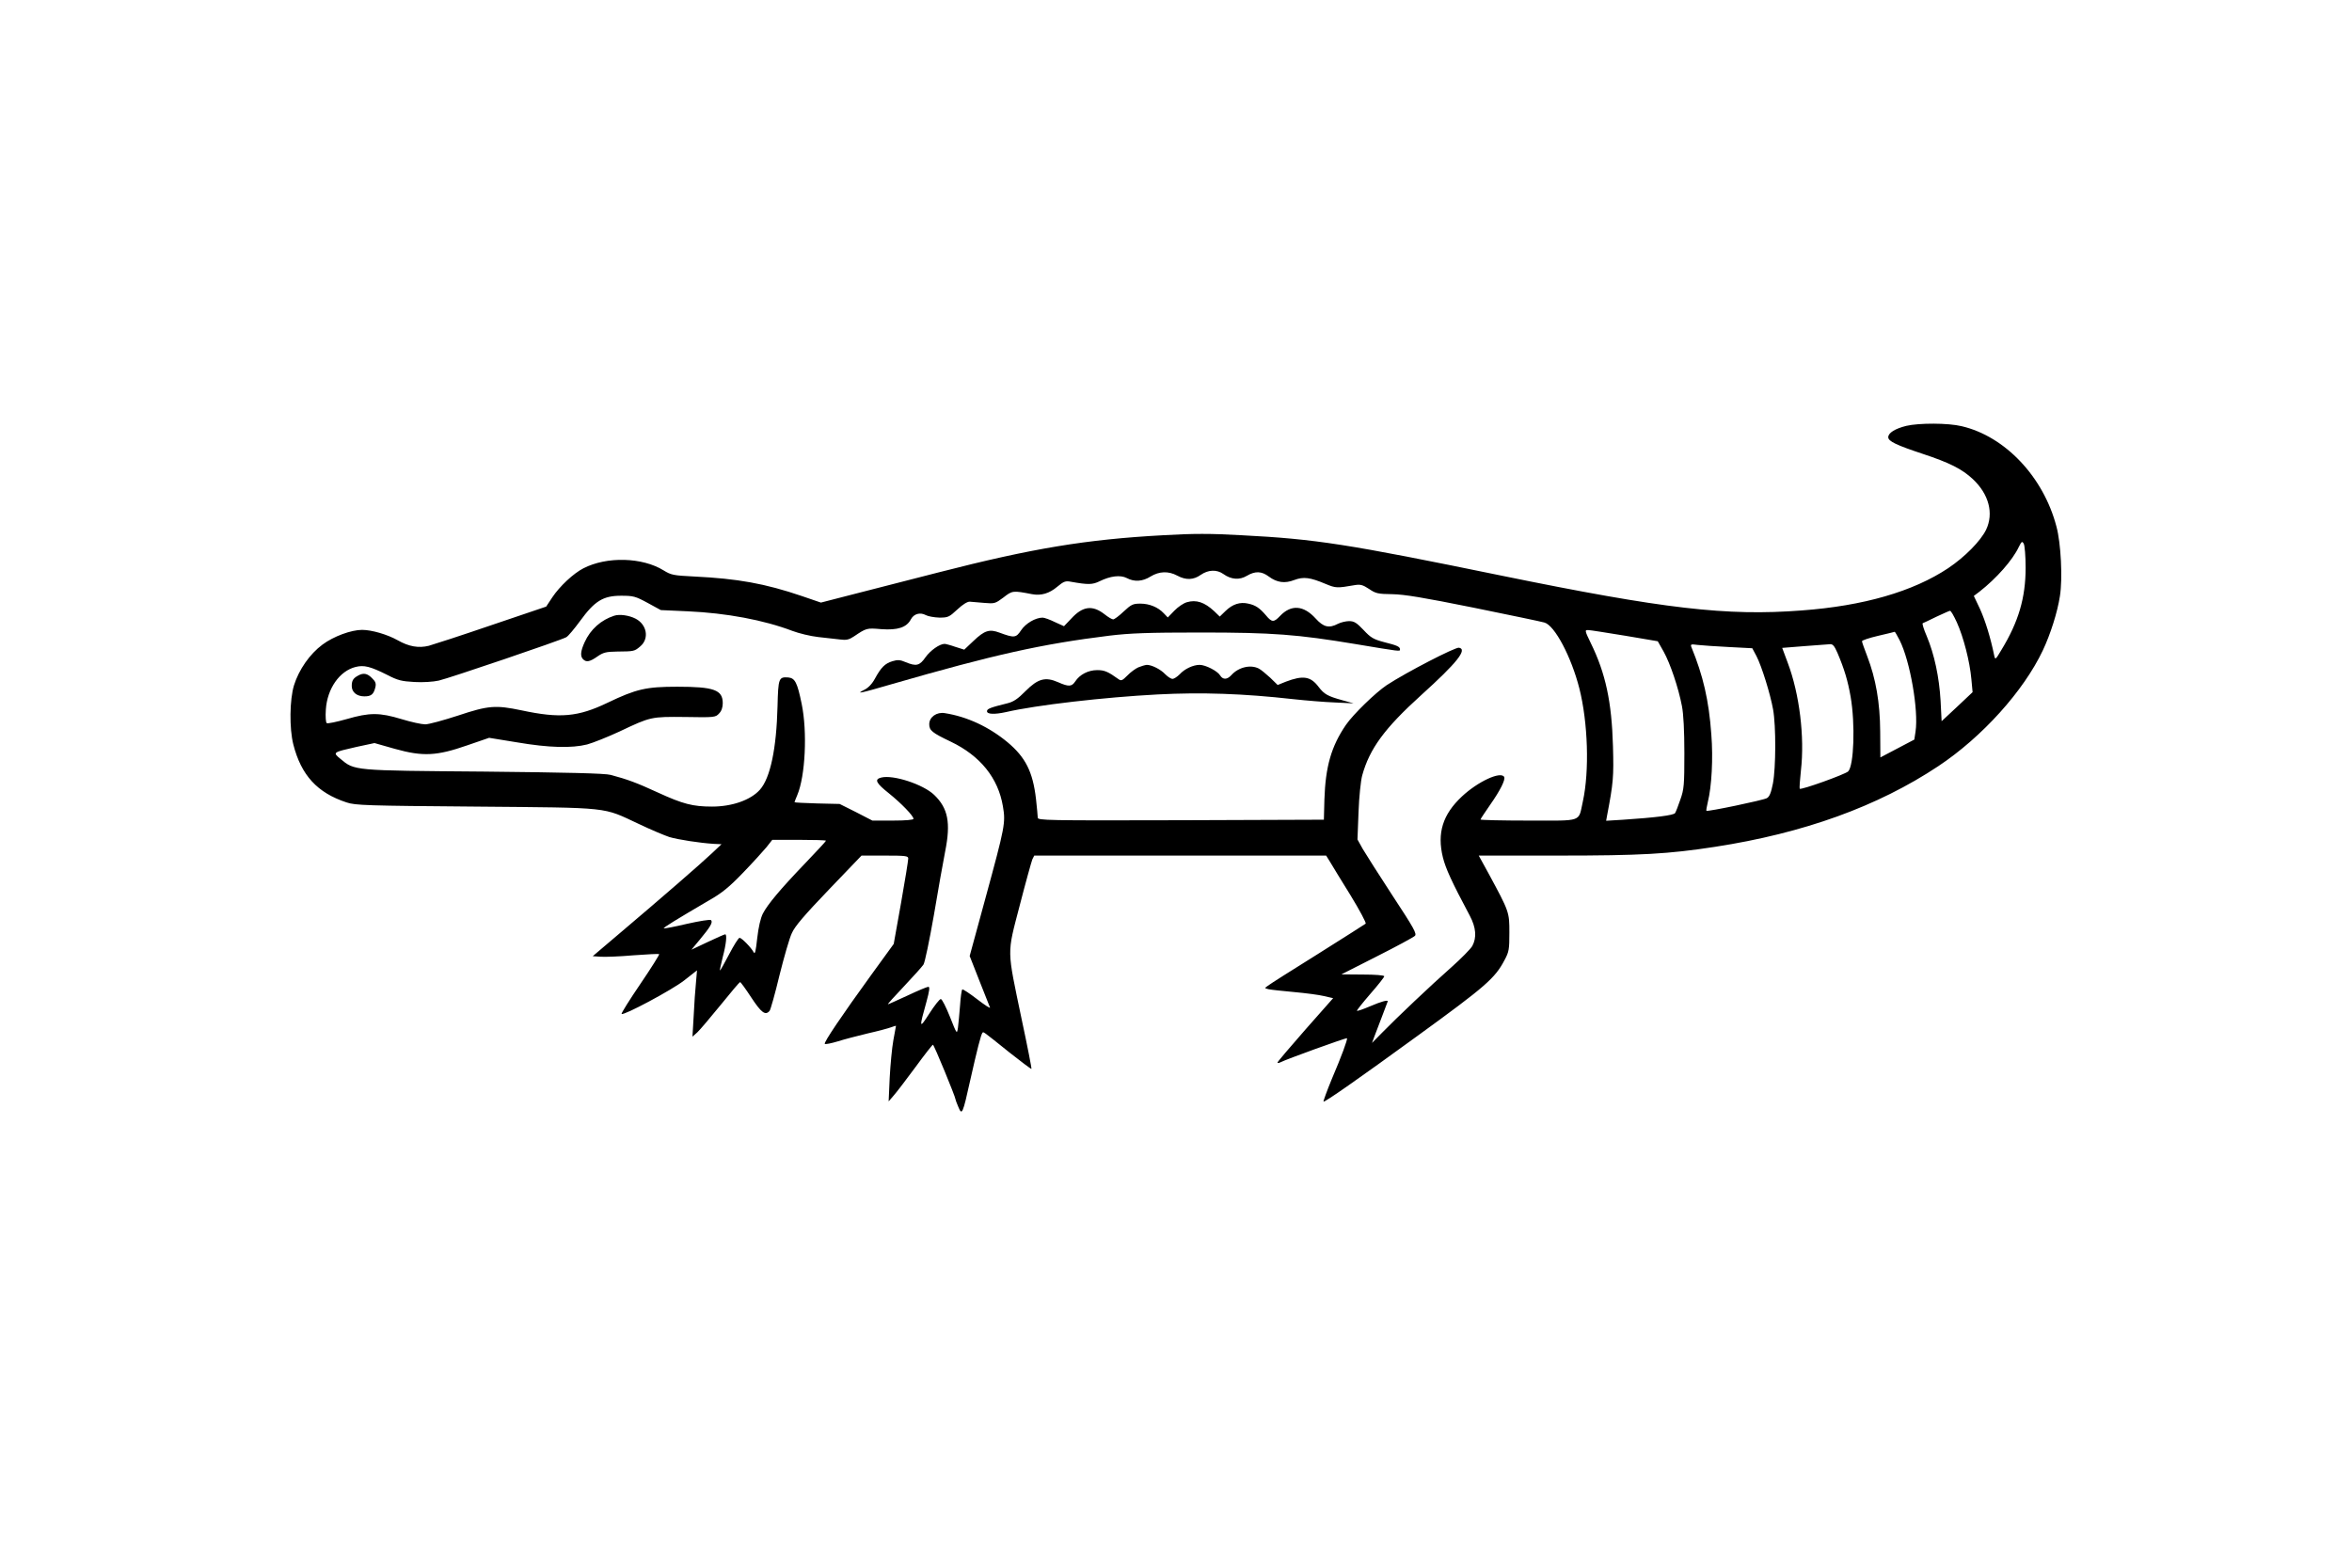 <?xml version="1.0" standalone="no"?>
<!DOCTYPE svg PUBLIC "-//W3C//DTD SVG 20010904//EN"
 "http://www.w3.org/TR/2001/REC-SVG-20010904/DTD/svg10.dtd">
<svg version="1.0" xmlns="http://www.w3.org/2000/svg"
 width="1344pt" height="896pt" viewBox="0 0 1344 896"
 preserveAspectRatio="xMidYMid meet">
<g transform="translate(0,896) scale(0.1,-0.1)"
fill="#000000" stroke="none">
<path d="M10893 6526 c-64 -16 -103 -40 -103 -65 0 -23 46 -45 200 -96 148
-49 221 -85 283 -143 92 -86 121 -196 76 -290 -32 -65 -121 -155 -216 -219
-201 -134 -485 -216 -838 -242 -429 -33 -786 9 -1715 199 -882 181 -1059 209
-1486 231 -176 10 -274 10 -447 0 -441 -24 -748 -75 -1282 -212 -148 -38 -361
-92 -472 -121 l-202 -52 -108 37 c-211 72 -369 100 -616 112 -118 6 -131 8
-175 35 -121 75 -324 81 -458 12 -57 -29 -136 -103 -178 -166 l-35 -53 -313
-106 c-172 -59 -333 -111 -358 -118 -58 -14 -113 -5 -178 32 -59 33 -148 59
-203 59 -62 0 -163 -37 -226 -84 -72 -53 -135 -143 -163 -233 -25 -82 -27
-246 -4 -337 45 -177 137 -277 304 -332 50 -17 114 -19 740 -24 780 -7 720 -1
930 -99 69 -33 148 -66 175 -75 51 -15 174 -34 254 -39 l44 -2 -54 -51 c-61
-58 -288 -255 -523 -454 l-159 -135 44 -3 c24 -2 109 1 188 8 79 6 145 9 148
7 2 -3 -46 -80 -108 -171 -62 -91 -110 -168 -107 -171 11 -11 288 137 357 191
l74 58 -6 -70 c-4 -38 -10 -123 -13 -189 l-7 -120 28 25 c15 14 74 84 132 155
58 72 108 131 112 132 3 1 32 -39 64 -88 58 -88 81 -105 105 -76 5 6 31 97 56
202 26 104 57 213 71 242 17 39 73 104 211 248 l187 195 133 0 c121 0 134 -2
134 -17 0 -10 -18 -124 -41 -253 l-42 -235 -127 -175 c-169 -233 -274 -389
-267 -396 3 -4 37 3 74 14 37 12 115 32 173 46 58 13 117 29 133 35 15 6 27 9
27 8 0 -1 -7 -38 -15 -82 -8 -44 -17 -141 -21 -215 l-6 -135 30 35 c17 19 72
92 124 162 51 70 96 127 99 127 6 1 129 -299 129 -312 0 -3 7 -22 16 -43 21
-51 25 -43 68 151 40 178 62 264 70 272 6 7 -3 14 154 -112 67 -53 124 -96
126 -94 2 2 -23 130 -56 284 -85 409 -85 365 -11 650 34 132 67 250 72 263
l11 22 834 0 834 0 23 -37 c12 -21 65 -107 117 -191 52 -85 90 -157 86 -161
-5 -4 -128 -82 -274 -174 -146 -91 -274 -172 -285 -181 -20 -14 -20 -14 5 -20
14 -3 79 -10 145 -16 66 -6 143 -16 171 -23 l52 -12 -159 -180 c-87 -99 -159
-184 -159 -188 0 -4 8 -3 18 2 27 15 375 141 379 137 5 -5 -31 -103 -87 -234
-28 -68 -49 -126 -47 -128 5 -6 197 128 539 377 387 281 441 328 495 431 26
48 28 62 28 158 0 117 0 118 -119 338 l-56 102 454 0 c472 0 630 9 896 50 507
78 930 231 1276 461 251 167 487 429 597 661 44 93 84 219 98 311 16 99 6 303
-20 398 -74 283 -293 515 -541 573 -78 19 -244 19 -317 2z m682 -811 c0 -171
-40 -308 -138 -469 -35 -59 -36 -59 -42 -30 -21 101 -50 195 -80 262 l-36 76
33 25 c96 75 189 180 224 255 16 32 19 34 28 19 6 -10 11 -72 11 -138z m-4584
-36 c45 -32 92 -35 134 -10 47 28 84 27 125 -4 47 -35 92 -41 146 -20 53 20
90 15 178 -22 60 -25 65 -25 169 -7 31 5 45 1 80 -22 38 -26 51 -29 132 -30
69 -1 177 -19 465 -77 206 -42 389 -80 405 -85 59 -16 154 -196 200 -377 49
-194 58 -471 20 -645 -27 -121 5 -110 -310 -110 -151 0 -275 3 -275 6 0 3 25
41 55 84 59 84 89 145 80 160 -21 33 -150 -27 -241 -112 -110 -103 -143 -209
-109 -348 16 -64 49 -137 154 -334 36 -68 40 -125 14 -173 -10 -17 -63 -71
-118 -120 -117 -103 -315 -291 -397 -375 l-58 -59 14 38 c8 21 28 74 45 118
17 44 31 81 31 82 0 9 -37 -1 -100 -28 -40 -17 -74 -29 -76 -26 -2 2 32 45 76
96 44 50 80 96 80 101 0 6 -52 10 -122 10 l-123 1 203 103 c111 56 209 109
217 117 12 12 -4 42 -127 229 -77 118 -154 239 -171 268 l-30 54 6 156 c3 87
13 181 21 210 42 152 127 269 337 459 205 185 266 262 216 271 -21 4 -300
-140 -413 -214 -64 -43 -190 -165 -233 -227 -84 -123 -117 -239 -123 -427 l-3
-115 -818 -3 c-773 -2 -817 -1 -817 15 0 10 -5 58 -10 106 -18 156 -60 239
-163 325 -105 87 -230 146 -358 166 -46 8 -89 -22 -89 -63 0 -36 16 -49 123
-100 169 -81 271 -208 298 -370 16 -94 12 -114 -100 -525 l-90 -330 55 -140
c31 -78 58 -147 61 -154 3 -8 -29 13 -72 46 -44 34 -82 59 -86 57 -4 -3 -10
-44 -13 -92 -4 -49 -9 -105 -12 -127 -6 -38 -6 -38 -46 63 -22 55 -45 101 -52
101 -7 0 -36 -37 -65 -82 -59 -92 -60 -87 -16 70 16 59 19 82 10 82 -7 0 -60
-22 -119 -50 -59 -27 -109 -50 -112 -50 -4 0 38 46 91 102 54 57 104 113 112
125 8 12 34 138 59 280 24 142 53 307 65 367 33 165 16 247 -63 323 -63 60
-233 116 -302 99 -41 -10 -31 -31 42 -89 71 -57 142 -130 142 -147 0 -6 -46
-10 -117 -10 l-118 0 -93 48 -94 47 -129 3 c-71 2 -129 5 -129 7 0 1 7 20 16
41 46 109 58 361 25 521 -25 122 -38 147 -76 151 -55 4 -58 -3 -62 -165 -6
-241 -41 -410 -101 -477 -53 -59 -159 -96 -273 -96 -111 0 -167 15 -309 80
-121 56 -176 76 -270 101 -32 9 -248 14 -725 19 -753 6 -738 5 -820 73 -45 37
-44 37 92 68 l103 22 116 -33 c161 -45 239 -41 414 20 l125 43 160 -26 c181
-31 312 -34 400 -12 33 9 116 42 185 74 179 85 180 85 377 83 166 -3 172 -2
192 20 14 14 21 35 21 59 0 76 -50 94 -260 94 -178 0 -234 -13 -397 -91 -170
-82 -273 -91 -493 -44 -148 31 -189 28 -363 -30 -83 -27 -167 -50 -187 -50
-20 0 -81 13 -136 30 -126 38 -182 38 -313 0 -57 -16 -108 -27 -114 -23 -5 3
-8 36 -5 78 8 119 78 220 170 243 48 12 84 3 180 -45 61 -32 84 -37 156 -41
48 -3 108 1 139 8 58 13 697 230 729 248 11 6 46 48 79 93 83 114 131 144 234
144 70 0 82 -3 152 -41 l75 -41 155 -7 c221 -10 434 -50 597 -112 37 -14 103
-30 147 -35 44 -5 100 -11 125 -14 36 -5 52 -1 79 17 73 49 73 49 157 42 94
-7 145 10 169 56 17 32 53 42 86 24 13 -7 48 -13 77 -14 49 0 56 3 102 46 31
29 58 46 72 45 13 -1 50 -4 83 -7 58 -5 62 -4 109 31 51 40 54 40 163 19 52
-10 99 4 144 42 37 31 48 35 78 29 101 -18 124 -17 165 3 61 30 118 37 155 18
43 -23 90 -20 136 9 49 30 102 32 152 5 50 -27 93 -25 134 4 43 30 92 32 130
5z m4191 -276 c38 -84 74 -224 83 -324 l7 -75 -88 -83 -89 -83 -6 118 c-8 134
-35 263 -79 368 -17 39 -27 72 -23 74 5 2 40 18 78 37 39 18 74 34 78 34 5 1
22 -29 39 -66z m-1898 -76 l189 -32 34 -60 c37 -67 84 -205 104 -310 9 -45 14
-141 14 -270 0 -182 -2 -206 -23 -265 -12 -36 -26 -71 -30 -77 -8 -13 -116
-26 -296 -38 l-98 -6 5 28 c36 188 39 223 34 398 -7 253 -42 417 -127 590 -34
70 -35 75 -15 74 11 0 105 -15 209 -32z m1571 -26 c60 -119 109 -401 91 -522
l-7 -46 -97 -51 -97 -51 -1 147 c-1 167 -25 303 -74 431 -16 42 -30 80 -30 86
-1 5 41 19 92 31 51 12 94 22 95 23 2 0 14 -21 28 -48z m-976 -39 l134 -7 24
-45 c30 -58 79 -216 95 -305 17 -96 16 -333 -1 -423 -11 -55 -20 -76 -35 -84
-22 -12 -338 -78 -345 -72 -2 2 2 24 8 50 22 88 31 250 20 387 -14 195 -47
336 -114 499 -6 16 -2 17 36 12 24 -3 104 -8 178 -12z m621 -34 c39 -92 59
-158 75 -250 27 -155 19 -394 -14 -427 -18 -17 -268 -107 -277 -99 -2 3 1 50
7 104 22 192 -8 437 -75 615 l-32 86 125 10 c69 5 136 10 147 11 17 2 26 -9
44 -50z m-5780 -1073 c0 -3 -53 -60 -118 -128 -142 -148 -215 -235 -243 -289
-13 -26 -25 -78 -32 -140 -8 -74 -13 -95 -20 -81 -14 27 -69 83 -81 83 -6 0
-33 -43 -60 -95 -27 -52 -51 -94 -52 -92 -2 1 6 36 16 77 20 75 25 130 14 130
-4 0 -49 -20 -100 -44 l-93 -44 49 59 c59 71 75 98 63 110 -5 5 -65 -5 -137
-21 -71 -17 -131 -28 -133 -26 -4 4 71 50 257 159 76 43 117 77 196 159 55 57
115 123 134 146 l33 42 154 0 c84 0 153 -2 153 -5z"/>
<path d="M6782 5518 c-18 -5 -50 -26 -71 -48 l-38 -39 -23 24 c-33 35 -82 55
-134 55 -42 0 -52 -5 -95 -45 -26 -25 -53 -45 -60 -45 -7 0 -29 13 -49 29 -69
54 -125 47 -190 -24 l-42 -44 -53 24 c-28 14 -60 25 -69 25 -41 0 -97 -33
-123 -72 -29 -44 -39 -45 -123 -14 -58 22 -86 13 -149 -47 l-53 -50 -51 16
c-28 10 -56 17 -61 17 -29 0 -82 -38 -109 -76 -34 -49 -53 -54 -115 -28 -30
13 -45 14 -74 5 -43 -13 -65 -35 -100 -99 -16 -30 -38 -53 -60 -64 -54 -27
-29 -22 160 33 579 167 851 228 1240 276 116 14 220 18 520 18 413 0 554 -11
885 -66 258 -43 255 -43 255 -31 0 16 -15 23 -91 42 -60 16 -76 25 -117 69
-40 42 -54 51 -83 51 -18 0 -47 -7 -63 -15 -51 -27 -83 -20 -128 30 -69 76
-140 81 -203 15 -36 -38 -47 -38 -81 3 -36 42 -59 58 -101 67 -47 11 -90 -3
-130 -42 l-33 -32 -32 31 c-55 51 -102 67 -156 51z"/>
<path d="M3510 5441 c-75 -24 -136 -78 -169 -151 -24 -52 -26 -81 -9 -98 18
-18 38 -15 82 16 33 23 50 27 110 28 100 1 101 1 135 30 52 44 38 124 -27 158
-37 19 -91 27 -122 17z"/>
<path d="M6505 5146 c-16 -7 -45 -28 -63 -47 -28 -28 -35 -32 -50 -21 -60 43
-80 52 -122 52 -51 0 -100 -25 -126 -65 -20 -30 -37 -31 -98 -4 -73 32 -115
20 -186 -51 -43 -44 -69 -61 -101 -69 -101 -25 -119 -32 -119 -46 0 -18 44
-19 108 -5 172 40 562 85 868 101 250 13 489 5 774 -27 74 -8 182 -17 240 -19
l105 -5 -65 18 c-83 23 -103 34 -135 76 -46 61 -89 67 -187 30 l-47 -19 -43
42 c-24 22 -53 46 -65 52 -47 24 -116 8 -157 -38 -24 -26 -48 -27 -64 -1 -15
25 -83 60 -117 60 -37 0 -86 -23 -114 -54 -14 -14 -32 -26 -41 -26 -9 0 -27
12 -41 26 -26 28 -77 54 -106 54 -10 -1 -31 -7 -48 -14z"/>
<path d="M2045 5098 c-27 -15 -35 -28 -35 -59 0 -35 29 -59 72 -59 39 0 53 11
63 52 5 21 1 33 -19 52 -27 28 -50 32 -81 14z"/>
</g>
</svg>
